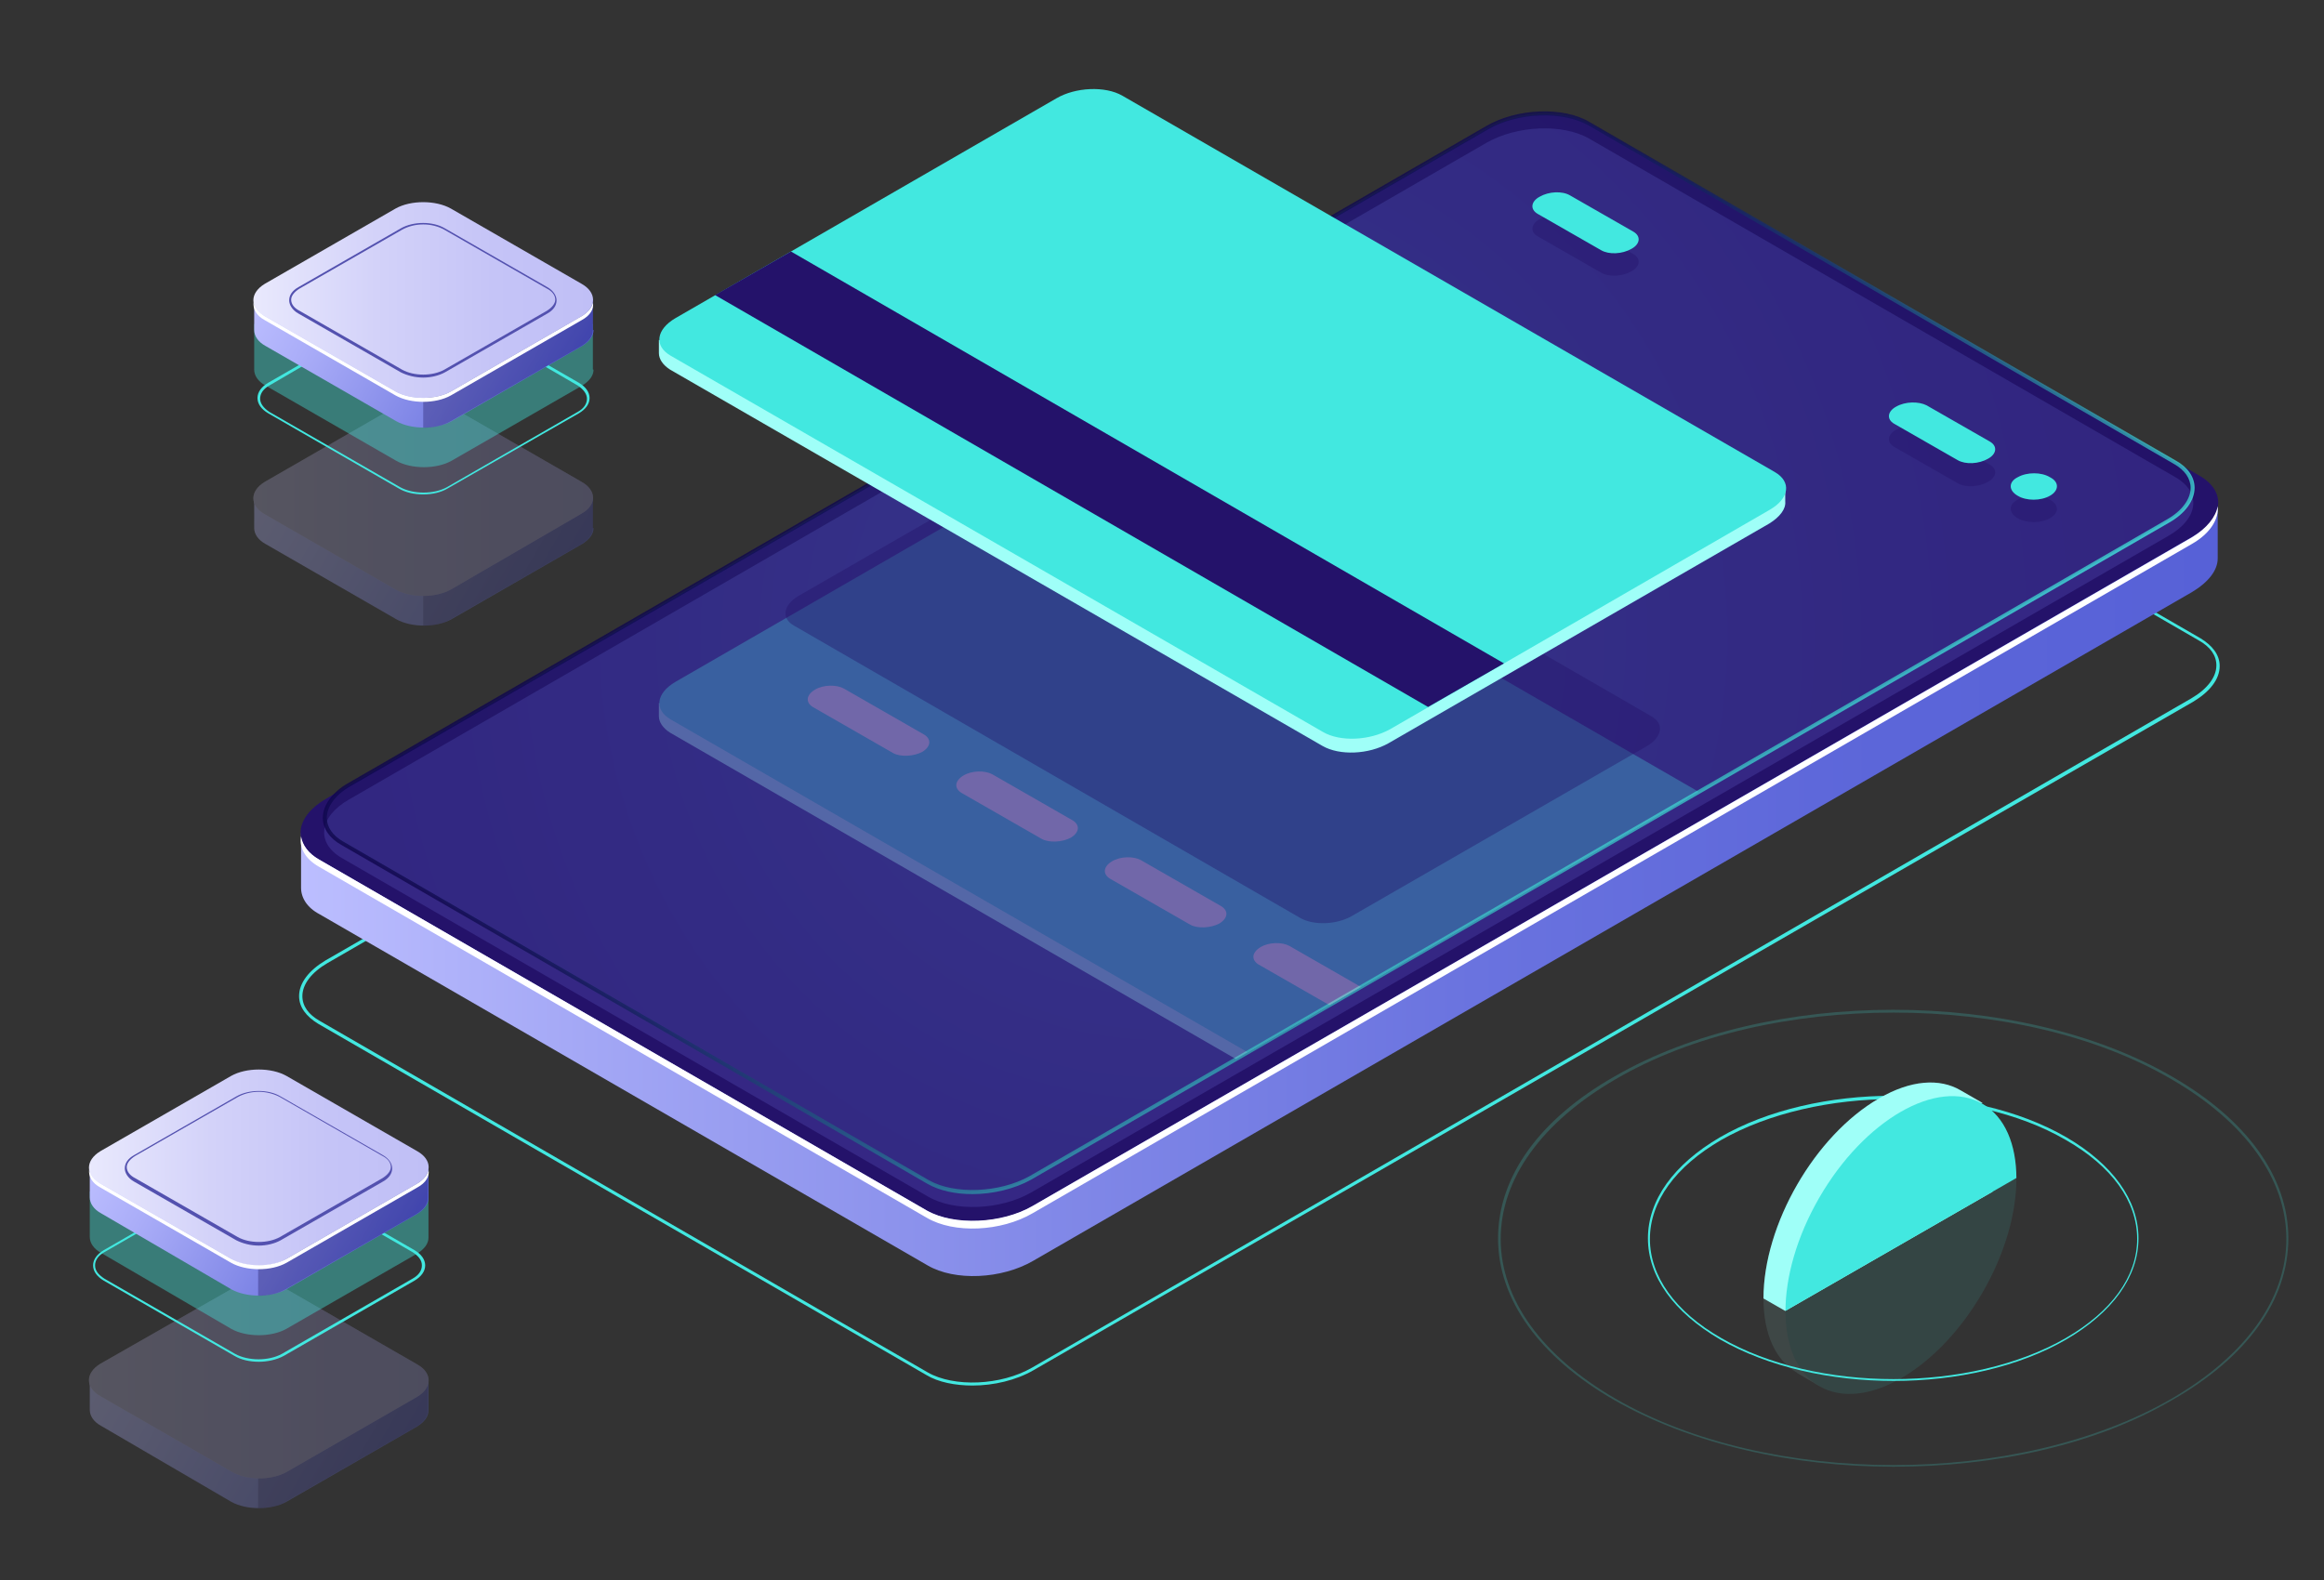 <?xml version="1.0" encoding="utf-8"?>
<!-- Generator: Adobe Illustrator 25.3.1, SVG Export Plug-In . SVG Version: 6.00 Build 0)  -->
<svg version="1.1" id="Ñëîé_1" xmlns="http://www.w3.org/2000/svg" xmlns:xlink="http://www.w3.org/1999/xlink" x="0px" y="0px"
	 viewBox="0 0 352 239.4" style="enable-background:new 0 0 352 239.4;" xml:space="preserve">
<rect x="0" y="0" width="352" height="239.4" fill="#333333" stroke="none"/>
<style type="text/css">
	.st0{fill:#42E8E0;}
	.st1{fill:url(#SVGID_1_);}
	.st2{fill:#24126A;}
	.st3{fill:#FFFFFF;}
	.st4{opacity:0.51;fill:#453C9E;}
	.st5{opacity:0.8;fill:url(#SVGID_2_);}
	.st6{opacity:0.3;}
	.st7{clip-path:url(#SVGID_5_);}
	.st8{fill:#9FFFF8;}
	.st9{opacity:0.4;fill:#24126A;}
	.st10{fill:url(#SVGID_8_);}
	.st11{opacity:0.3;fill:#0F054C;}
	.st12{fill:url(#SVGID_9_);}
	.st13{fill:#0F054C;}
	.st14{opacity:0.4;fill:#42E8E0;}
	.st15{fill:url(#SVGID_10_);}
	.st16{fill:url(#SVGID_11_);}
	.st17{fill:#5351AF;}
	.st18{fill:url(#SVGID_12_);}
	.st19{fill:url(#SVGID_13_);}
	.st20{fill:url(#SVGID_14_);}
	.st21{fill:url(#SVGID_15_);}
	.st22{opacity:0.1;}
	.st23{opacity:0.2;fill:#42E8E0;}
	.st24{clip-path:url(#SVGID_17_);}
</style>
<g>
	<path class="st0" d="M147.3,209.9c-2.6,0-5.2-0.5-7-1.6l-92.1-53.2c-1.8-1.1-2.9-2.5-2.9-4.2c0-2,1.5-3.9,4-5.4L225,44.2
		c4.8-2.8,12-3.1,16.2-0.7l92.1,53.2c1.8,1.1,2.9,2.5,2.9,4.2c0,2-1.5,3.9-4,5.4L156.5,207.6C153.9,209.1,150.5,209.9,147.3,209.9z
		 M140.5,207.9c4,2.3,11.1,2,15.8-0.7l175.6-101.4c2.4-1.4,3.8-3.2,3.8-5c0-1.5-0.9-2.8-2.7-3.8L241,43.8c-4-2.3-11.1-2-15.8,0.7
		L49.6,145.9c-2.4,1.4-3.8,3.2-3.8,5c0,1.5,0.9,2.8,2.7,3.8L140.5,207.9z"/>
</g>
<g>
	<linearGradient id="SVGID_1_" gradientUnits="userSpaceOnUse" x1="45.588" y1="111.585" x2="335.877" y2="111.585">
		<stop  offset="0" style="stop-color:#BCBEFF"/>
		<stop  offset="0.151" style="stop-color:#A3A7F5"/>
		<stop  offset="0.387" style="stop-color:#8289E8"/>
		<stop  offset="0.612" style="stop-color:#6A73DF"/>
		<stop  offset="0.822" style="stop-color:#5C66D9"/>
		<stop  offset="1" style="stop-color:#5761D7"/>
	</linearGradient>
	<path class="st1" d="M335.9,76.3l-13.2,2.3l-81.6-47.1c-4.1-2.4-11.2-2.1-16,0.7L69,122.2l-23.4,4l0,8.3l0,0c0,1.5,0.9,3,2.8,4
		l92.1,53.2c4.1,2.4,11.2,2.1,16-0.7L332,89.7c2.5-1.5,3.9-3.3,3.9-5.1l0,0V76.3z"/>
	<path class="st2" d="M140.4,183.4l-92.1-53.2c-4.1-2.4-3.6-6.5,1.1-9.2L225.1,19.6c4.7-2.7,11.9-3,16-0.7l92.1,53.2
		c4.1,2.4,3.6,6.5-1.1,9.2L156.4,182.7C151.7,185.5,144.5,185.7,140.4,183.4z"/>
	<path class="st3" d="M332,81.4L156.4,182.7c-4.7,2.7-11.9,3-16,0.7l-92.1-53.2c-1.6-0.9-2.5-2.2-2.7-3.5c-0.3,1.7,0.6,3.4,2.7,4.6
		l92.1,53.2c4.1,2.4,11.2,2.1,16-0.7L332,82.4c2.8-1.6,4.1-3.8,3.9-5.7C335.6,78.3,334.3,80,332,81.4z"/>
	<path class="st4" d="M140.6,181.3l-88.8-51.3c-4-2.3-3.5-6.3,1.1-8.9l172.3-99.5c4.6-2.6,11.5-2.9,15.5-0.6l88.8,51.3
		c4,2.3,3.5,6.3-1.1,8.9l-172.3,99.5C151.5,183.3,144.6,183.6,140.6,181.3z"/>
</g>
<g>
	<linearGradient id="SVGID_2_" gradientUnits="userSpaceOnUse" x1="231.165" y1="152.654" x2="150.133" y2="45.121">
		<stop  offset="0" style="stop-color:#42E8E0"/>
		<stop  offset="0.105" style="stop-color:#37B6BF"/>
		<stop  offset="0.22" style="stop-color:#2C87A1"/>
		<stop  offset="0.338" style="stop-color:#235F87"/>
		<stop  offset="0.459" style="stop-color:#1C3F72"/>
		<stop  offset="0.582" style="stop-color:#162561"/>
		<stop  offset="0.711" style="stop-color:#121355"/>
		<stop  offset="0.846" style="stop-color:#10084E"/>
		<stop  offset="1" style="stop-color:#0F054C"/>
	</linearGradient>
	<path class="st5" d="M147.3,180.9c-2.6,0-5-0.5-6.9-1.6L51.7,128c-1.8-1-2.8-2.5-2.8-4.1c0-1.9,1.4-3.9,3.9-5.3l172.3-99.5
		c4.6-2.7,11.7-3,15.7-0.6l88.8,51.3c1.8,1,2.8,2.5,2.8,4.1c0,1.9-1.4,3.9-3.9,5.3l-172.3,99.5C153.7,180.1,150.4,180.9,147.3,180.9
		z M140.7,178.8c3.9,2.2,10.7,1.9,15.2-0.6l172.3-99.5c2.3-1.3,3.6-3.1,3.6-4.8c0-1.4-0.9-2.7-2.5-3.6L240.6,19
		c-3.9-2.2-10.7-2-15.2,0.6L53.1,119.1c-2.3,1.3-3.6,3.1-3.6,4.8c0,1.4,0.9,2.7,2.5,3.6L140.7,178.8z"/>
</g>
<g class="st6">
	<defs>
		<path id="SVGID_3_" class="st6" d="M140.6,179l-88.8-51.3c-4-2.3-3.5-6.3,1.1-8.9l172.3-99.5c4.6-2.6,11.5-2.9,15.5-0.6L329.5,70
			c4,2.3,3.5,6.3-1.1,8.9l-172.3,99.5C151.5,181,144.6,181.3,140.6,179z"/>
	</defs>
	<radialGradient id="SVGID_4_" cx="176.195" cy="96.383" r="227.21" gradientUnits="userSpaceOnUse">
		<stop  offset="0" style="stop-color:#42E8E0"/>
		<stop  offset="0.105" style="stop-color:#37B6BF"/>
		<stop  offset="0.22" style="stop-color:#2C87A1"/>
		<stop  offset="0.338" style="stop-color:#235F87"/>
		<stop  offset="0.459" style="stop-color:#1C3F72"/>
		<stop  offset="0.582" style="stop-color:#162561"/>
		<stop  offset="0.711" style="stop-color:#121355"/>
		<stop  offset="0.846" style="stop-color:#10084E"/>
		<stop  offset="1" style="stop-color:#0F054C"/>
	</radialGradient>
	<use xlink:href="#SVGID_3_"  style="overflow:visible;opacity:0.5;fill:url(#SVGID_4_);"/>
	<clipPath id="SVGID_5_">
		<use xlink:href="#SVGID_3_"  style="overflow:visible;opacity:0.5;"/>
	</clipPath>
	<g class="st7">
		<path class="st8" d="M270.4,129l-1.3-0.2c-0.1-0.1-0.3-0.2-0.4-0.3l-98.8-57c-2.6-1.5-7-1.3-10,0.4l-57.6,33.3
			c-0.8,0.4-1.4,0.9-1.8,1.5l-0.7-0.2v2l0,0c0,0.9,0.6,1.8,1.7,2.5l98.8,57c2.6,1.5,7,1.3,10-0.4l57.6-33.3c1.6-1,2.5-2.2,2.4-3.3
			l0,0V129z"/>
		<path class="st0" d="M200.4,166l-98.8-57c-2.6-1.5-2.2-4,0.7-5.7L160,70c2.9-1.7,7.4-1.9,10-0.4l98.8,57c2.6,1.5,2.2,4-0.7,5.7
			l-57.6,33.3C207.4,167.3,203,167.5,200.4,166z"/>
	</g>
	<g class="st7">
		<path class="st3" d="M135.3,114.1l-12.2-7c-1.1-0.7-1-1.8,0.3-2.6l0,0c1.3-0.8,3.3-0.8,4.4-0.2l12.2,7c1.1,0.7,1,1.8-0.3,2.6l0,0
			C138.4,114.6,136.4,114.7,135.3,114.1z"/>
		<path class="st3" d="M157.8,127.1l-12.2-7c-1.1-0.7-1-1.8,0.3-2.6h0c1.3-0.8,3.3-0.8,4.4-0.2l12.2,7c1.1,0.7,1,1.8-0.3,2.6l0,0
			C160.9,127.6,158.9,127.7,157.8,127.1z"/>
		<path class="st3" d="M180.3,140.1l-12.2-7c-1.1-0.7-1-1.8,0.3-2.6l0,0c1.3-0.8,3.3-0.8,4.4-0.2l12.2,7c1.1,0.7,1,1.8-0.3,2.6l0,0
			C183.4,140.6,181.4,140.7,180.3,140.1z"/>
		<path class="st3" d="M202.8,153.1l-12.2-7c-1.1-0.7-1-1.8,0.3-2.6l0,0c1.3-0.8,3.3-0.8,4.4-0.2l12.2,7c1.1,0.7,1,1.8-0.3,2.6l0,0
			C205.9,153.6,203.9,153.7,202.8,153.1z"/>
	</g>
</g>
<g class="st6">
	<defs>
		<path id="SVGID_6_" class="st6" d="M140.6,179l-88.8-51.3c-4-2.3-3.5-6.3,1.1-8.9l172.3-99.5c4.6-2.6,11.5-2.9,15.5-0.6L329.5,70
			c4,2.3,3.5,6.3-1.1,8.9l-172.3,99.5C151.5,181,144.6,181.3,140.6,179z"/>
	</defs>
	<clipPath id="SVGID_7_">
		<use xlink:href="#SVGID_6_"  style="overflow:visible;"/>
	</clipPath>
</g>
<path class="st9" d="M310.5,78.5c-1.4,0.8-3.6,0.8-4.9,0c-1.4-0.8-1.4-2.1,0-2.8c1.4-0.8,3.6-0.8,4.9,0
	C311.9,76.5,311.9,77.7,310.5,78.5z"/>
<path class="st9" d="M291.8,64.9l9.6,5.5c1.2,0.7,1,1.9-0.3,2.6l0,0c-1.4,0.8-3.4,0.9-4.6,0.2l-9.6-5.5c-1.2-0.7-1-1.9,0.3-2.6l0,0
	C288.6,64.3,290.6,64.2,291.8,64.9z"/>
<path class="st9" d="M237.8,33l9.6,5.5c1.2,0.7,1,1.9-0.3,2.6l0,0c-1.4,0.8-3.4,0.9-4.6,0.2l-9.6-5.5c-1.2-0.7-1-1.9,0.3-2.6l0,0
	C234.6,32.4,236.6,32.4,237.8,33z"/>
<path class="st0" d="M310.5,75.1c-1.4,0.8-3.6,0.8-4.9,0c-1.4-0.8-1.4-2.1,0-2.8c1.4-0.8,3.6-0.8,4.9,0
	C311.9,73,311.9,74.3,310.5,75.1z"/>
<path class="st0" d="M291.8,61.4l9.6,5.5c1.2,0.7,1,1.9-0.3,2.6l0,0c-1.4,0.8-3.4,0.9-4.6,0.2l-9.6-5.5c-1.2-0.7-1-1.9,0.3-2.6l0,0
	C288.6,60.8,290.6,60.8,291.8,61.4z"/>
<path class="st0" d="M237.8,29.6l9.6,5.5c1.2,0.7,1,1.9-0.3,2.6l0,0c-1.4,0.8-3.4,0.9-4.6,0.2l-9.6-5.5c-1.2-0.7-1-1.9,0.3-2.6l0,0
	C234.6,29,236.6,28.9,237.8,29.6z"/>
<g>
	<g class="st6">
		<linearGradient id="SVGID_8_" gradientUnits="userSpaceOnUse" x1="18.576" y1="200.191" x2="59.386" y2="223.753">
			<stop  offset="0" style="stop-color:#BCBEFF"/>
			<stop  offset="0.227" style="stop-color:#AAADF8"/>
			<stop  offset="0.68" style="stop-color:#7C83E5"/>
			<stop  offset="1" style="stop-color:#5761D7"/>
		</linearGradient>
		<path class="st10" d="M64.9,213.6l0-4.5l-1.2-0.7c-0.3,2.1-2.8,3.5-4.9,3.8l-14.2,8.3l-6.2,2.2l-19.7-10.2l0.5-0.3
			c-1.7-0.8-2.6-2.6-3.5-4.2l-1.3,0.8l-0.8,0.2v4.6l0,0c0,0.9,0.6,1.8,1.7,2.4L35,227.5c2.3,1.3,6.1,1.3,8.4,0l19.8-11.4
			c1.1-0.7,1.7-1.5,1.7-2.4C64.9,213.7,64.9,213.6,64.9,213.6L64.9,213.6z"/>
		<path class="st11" d="M58.7,212.2l-14.2,8.3l-5.4,1.9v6.1c1.5,0,3-0.3,4.2-1l19.8-11.4c1.1-0.7,1.7-1.5,1.7-2.4c0,0,0-0.1,0-0.1
			l0,0l0-4.5l-1.1-0.6h-0.1C63.3,210.5,60.8,211.9,58.7,212.2z"/>
		<g>
			<linearGradient id="SVGID_9_" gradientUnits="userSpaceOnUse" x1="13.459" y1="209.097" x2="64.895" y2="209.097">
				<stop  offset="0" style="stop-color:#E9E9FD"/>
				<stop  offset="0.36" style="stop-color:#D3D2F9"/>
				<stop  offset="0.706" style="stop-color:#C5C4F7"/>
				<stop  offset="1" style="stop-color:#C0BFF6"/>
			</linearGradient>
			<path class="st12" d="M35,222.9l-19.8-11.4c-2.3-1.3-2.3-3.5,0-4.9L35,195.3c2.3-1.3,6.1-1.3,8.4,0l19.8,11.4
				c2.3,1.3,2.3,3.5,0,4.9l-19.8,11.4C41.1,224.3,37.3,224.3,35,222.9z"/>
		</g>
		<g class="st6">
			<path class="st13" d="M35,222.9l-19.8-11.4c-2.3-1.3-2.3-3.5,0-4.9L35,195.3c2.3-1.3,6.1-1.3,8.4,0l19.8,11.4
				c2.3,1.3,2.3,3.5,0,4.9l-19.8,11.4C41.1,224.3,37.3,224.3,35,222.9z"/>
		</g>
	</g>
	<g>
		<g>
			<path class="st0" d="M39.2,206.3c-1.4,0-2.7-0.3-3.7-0.9L15.7,194c-1-0.6-1.6-1.4-1.6-2.3c0-0.9,0.6-1.7,1.6-2.3l19.8-11.4
				c2.1-1.2,5.4-1.2,7.5,0l19.8,11.4c1,0.6,1.6,1.4,1.6,2.3c0,0.9-0.6,1.7-1.6,2.3l-19.8,11.4C41.9,206,40.5,206.3,39.2,206.3z
				 M39.2,177.5c-1.3,0-2.6,0.3-3.6,0.8l-19.8,11.4c-0.9,0.5-1.4,1.2-1.4,2s0.5,1.4,1.4,2l19.8,11.4c2,1.1,5.1,1.1,7.1,0l19.8-11.4
				c0.9-0.5,1.4-1.2,1.4-2s-0.5-1.4-1.4-2l-19.8-11.4C41.8,177.8,40.5,177.5,39.2,177.5z"/>
			<g>
				<path class="st14" d="M64.9,187.4v-6.8l-1.2-0.7c-0.3,2.1-2.8,3.5-4.9,3.8L44.6,192l-6.2,2.2l-19.7-10.2l0.5-0.3
					c-1.7-0.8-2.6-2.6-3.5-4.2l-1.3,0.8l-0.8,0.2v6.9h0c0,0.9,0.6,1.8,1.7,2.4L35,201.3c2.3,1.3,6.1,1.3,8.4,0l19.8-11.4
					c1.1-0.7,1.7-1.5,1.7-2.4C64.9,187.5,64.9,187.4,64.9,187.4L64.9,187.4z"/>
				<g>
					<g>
						<linearGradient id="SVGID_10_" gradientUnits="userSpaceOnUse" x1="18.576" y1="167.973" x2="59.386" y2="191.535">
							<stop  offset="0" style="stop-color:#BCBEFF"/>
							<stop  offset="0.227" style="stop-color:#AAADF8"/>
							<stop  offset="0.68" style="stop-color:#7C83E5"/>
							<stop  offset="1" style="stop-color:#5761D7"/>
						</linearGradient>
						<path class="st15" d="M64.9,181.4v-4.5l-1.2-0.7c-0.3,2.1-2.8,3.5-4.9,3.8l-14.2,8.3l-6.2,2.2l-19.7-10.2l0.5-0.3
							c-1.7-0.8-2.6-2.6-3.5-4.2l-1.3,0.8l-0.8,0.2v4.6h0c0,0.9,0.6,1.8,1.7,2.4L35,195.3c2.3,1.3,6.1,1.3,8.4,0l19.8-11.4
							c1.1-0.7,1.7-1.5,1.7-2.4C64.9,181.4,64.9,181.4,64.9,181.4L64.9,181.4z"/>
						<path class="st11" d="M58.7,180l-14.2,8.3l-5.4,1.9v6.1c1.5,0,3-0.3,4.2-1l19.8-11.4c1.1-0.7,1.7-1.5,1.7-2.4c0,0,0-0.1,0-0.1
							l0,0v-4.5l-1.1-0.6h-0.1C63.3,178.3,60.8,179.7,58.7,180z"/>
						<g>
							<linearGradient id="SVGID_11_" gradientUnits="userSpaceOnUse" x1="13.459" y1="176.879" x2="64.895" y2="176.879">
								<stop  offset="0" style="stop-color:#E9E9FD"/>
								<stop  offset="0.36" style="stop-color:#D3D2F9"/>
								<stop  offset="0.706" style="stop-color:#C5C4F7"/>
								<stop  offset="1" style="stop-color:#C0BFF6"/>
							</linearGradient>
							<path class="st16" d="M35,190.7l-19.8-11.4c-2.3-1.3-2.3-3.5,0-4.9L35,163c2.3-1.3,6.1-1.3,8.4,0l19.8,11.4
								c2.3,1.3,2.3,3.5,0,4.9l-19.8,11.4C41.1,192.1,37.3,192.1,35,190.7z"/>
						</g>
						<g>
							<path class="st17" d="M39.2,188.7c-1.2,0-2.4-0.3-3.4-0.8h0l-15.5-8.9c-0.9-0.5-1.4-1.3-1.4-2c0-0.8,0.5-1.5,1.4-2l15.5-8.9
								c1.9-1.1,4.9-1.1,6.7,0l15.5,8.9c0.9,0.5,1.4,1.3,1.4,2c0,0.8-0.5,1.5-1.4,2l-15.5,8.9C41.6,188.4,40.4,188.7,39.2,188.7z
								 M39.2,165.4c-1.2,0-2.3,0.3-3.2,0.8l-15.5,8.9c-0.8,0.5-1.3,1.1-1.3,1.7c0,0.7,0.5,1.3,1.3,1.7l15.5,8.9c1.8,1,4.6,1,6.4,0
								l15.5-8.9c0.8-0.5,1.3-1.1,1.3-1.7c0-0.7-0.5-1.3-1.3-1.7l-15.5-8.9C41.5,165.7,40.3,165.4,39.2,165.4z"/>
						</g>
						<g>
							<path class="st3" d="M63.2,179.3l-19.8,11.4c-2.3,1.3-6.1,1.3-8.4,0l-19.8-11.4c-1-0.6-1.6-1.4-1.7-2.1c-0.1,1,0.4,2,1.7,2.7
								L35,191.3c2.3,1.3,6.1,1.3,8.4,0l19.8-11.4c1.3-0.7,1.9-1.7,1.7-2.7C64.8,177.9,64.2,178.7,63.2,179.3z"/>
						</g>
					</g>
				</g>
			</g>
		</g>
	</g>
</g>
<g class="st6">
	<linearGradient id="SVGID_12_" gradientUnits="userSpaceOnUse" x1="43.504" y1="66.526" x2="84.314" y2="90.088">
		<stop  offset="0" style="stop-color:#BCBEFF"/>
		<stop  offset="0.227" style="stop-color:#AAADF8"/>
		<stop  offset="0.68" style="stop-color:#7C83E5"/>
		<stop  offset="1" style="stop-color:#5761D7"/>
	</linearGradient>
	<path class="st18" d="M89.8,79.9v-4.5l-1.2-0.7c-0.3,2.1-2.8,3.5-4.9,3.8l-14.2,8.3l-6.2,2.2L43.6,78.9l0.5-0.3
		c-1.7-0.8-2.6-2.6-3.5-4.2l-1.3,0.8l-0.8,0.2V80l0,0c0,0.9,0.6,1.8,1.7,2.4l19.8,11.4c2.3,1.3,6.1,1.3,8.4,0l19.8-11.4
		c1.1-0.7,1.7-1.5,1.7-2.4C89.8,80,89.8,80,89.8,79.9L89.8,79.9z"/>
	<path class="st11" d="M83.7,78.5l-14.2,8.3l-5.4,1.9v6.1c1.5,0,3-0.3,4.2-1l19.8-11.4c1.1-0.7,1.7-1.5,1.7-2.4c0,0,0-0.1,0-0.1l0,0
		v-4.5l-1.1-0.6h-0.1C88.2,76.9,85.7,78.3,83.7,78.5z"/>
	<g>
		<linearGradient id="SVGID_13_" gradientUnits="userSpaceOnUse" x1="38.387" y1="75.432" x2="89.823" y2="75.432">
			<stop  offset="0" style="stop-color:#E9E9FD"/>
			<stop  offset="0.36" style="stop-color:#D3D2F9"/>
			<stop  offset="0.706" style="stop-color:#C5C4F7"/>
			<stop  offset="1" style="stop-color:#C0BFF6"/>
		</linearGradient>
		<path class="st19" d="M59.9,89.3L40.1,77.9c-2.3-1.3-2.3-3.5,0-4.9l19.8-11.4c2.3-1.3,6.1-1.3,8.4,0L88.1,73
			c2.3,1.3,2.3,3.5,0,4.8L68.3,89.3C66,90.6,62.2,90.6,59.9,89.3z"/>
	</g>
	<g class="st6">
		<path class="st13" d="M59.9,89.3L40.1,77.9c-2.3-1.3-2.3-3.5,0-4.9l19.8-11.4c2.3-1.3,6.1-1.3,8.4,0L88.1,73
			c2.3,1.3,2.3,3.5,0,4.8L68.3,89.3C66,90.6,62.2,90.6,59.9,89.3z"/>
	</g>
</g>
<g>
	<g>
		<path class="st0" d="M64.1,74.9c-1.4,0-2.7-0.3-3.7-0.9L40.6,62.6c-1-0.6-1.6-1.4-1.6-2.3c0-0.9,0.6-1.7,1.6-2.3l19.8-11.4
			c2.1-1.2,5.4-1.2,7.5,0l19.8,11.4c1,0.6,1.6,1.4,1.6,2.3c0,0.9-0.6,1.7-1.6,2.3L67.8,74C66.8,74.6,65.5,74.9,64.1,74.9z
			 M64.1,46.1c-1.3,0-2.6,0.3-3.6,0.8L40.8,58.4c-0.9,0.5-1.4,1.2-1.4,2c0,0.7,0.5,1.4,1.4,2l19.8,11.4c2,1.1,5.1,1.1,7.1,0
			l19.8-11.4c0.9-0.5,1.4-1.2,1.4-2c0-0.7-0.5-1.4-1.4-2L67.7,46.9C66.7,46.4,65.4,46.1,64.1,46.1z"/>
		<g>
			<path class="st14" d="M89.8,55.9v-6.8l-1.2-0.7c-0.3,2.1-2.8,3.5-4.9,3.8l-14.2,8.3l-6.2,2.2L43.6,52.6l0.5-0.3
				c-1.7-0.8-2.6-2.6-3.5-4.2l-1.3,0.8l-0.8,0.2V56l0,0c0,0.9,0.6,1.8,1.7,2.4l19.8,11.4c2.3,1.3,6.1,1.3,8.4,0l19.8-11.4
				c1.1-0.7,1.7-1.5,1.7-2.4C89.8,56,89.8,56,89.8,55.9L89.8,55.9z"/>
			<g>
				<g>
					<linearGradient id="SVGID_14_" gradientUnits="userSpaceOnUse" x1="43.504" y1="36.526" x2="84.314" y2="60.088">
						<stop  offset="0" style="stop-color:#BCBEFF"/>
						<stop  offset="0.227" style="stop-color:#AAADF8"/>
						<stop  offset="0.68" style="stop-color:#7C83E5"/>
						<stop  offset="1" style="stop-color:#5761D7"/>
					</linearGradient>
					<path class="st20" d="M89.8,49.9v-4.5l-1.2-0.7c-0.3,2.1-2.8,3.5-4.9,3.8l-14.2,8.3l-6.2,2.2L43.6,48.9l0.5-0.3
						c-1.7-0.8-2.6-2.6-3.5-4.2l-1.3,0.8l-0.8,0.2V50l0,0c0,0.9,0.6,1.8,1.7,2.4l19.8,11.4c2.3,1.3,6.1,1.3,8.4,0l19.8-11.4
						c1.1-0.7,1.7-1.5,1.7-2.4C89.8,50,89.8,50,89.8,49.9L89.8,49.9z"/>
					<path class="st11" d="M83.7,48.5l-14.2,8.3l-5.4,1.9v6.1c1.5,0,3-0.3,4.2-1l19.8-11.4c1.1-0.7,1.7-1.5,1.7-2.4c0,0,0-0.1,0-0.1
						l0,0v-4.5l-1.1-0.6h-0.1C88.2,46.9,85.7,48.3,83.7,48.5z"/>
					<g>
						<linearGradient id="SVGID_15_" gradientUnits="userSpaceOnUse" x1="38.387" y1="45.432" x2="89.823" y2="45.432">
							<stop  offset="0" style="stop-color:#E9E9FD"/>
							<stop  offset="0.36" style="stop-color:#D3D2F9"/>
							<stop  offset="0.706" style="stop-color:#C5C4F7"/>
							<stop  offset="1" style="stop-color:#C0BFF6"/>
						</linearGradient>
						<path class="st21" d="M59.9,59.3L40.1,47.9c-2.3-1.3-2.3-3.5,0-4.9l19.8-11.4c2.3-1.3,6.1-1.3,8.4,0L88.1,43
							c2.3,1.3,2.3,3.5,0,4.9L68.3,59.3C66,60.6,62.2,60.6,59.9,59.3z"/>
					</g>
					<g>
						<path class="st17" d="M64.1,57.2c-1.2,0-2.4-0.3-3.4-0.8h0l-15.5-8.9c-0.9-0.5-1.4-1.3-1.4-2c0-0.8,0.5-1.5,1.4-2l15.5-8.9
							c1.9-1.1,4.9-1.1,6.7,0l15.5,8.9c0.9,0.5,1.4,1.3,1.4,2c0,0.8-0.5,1.5-1.4,2l-15.5,8.9C66.5,56.9,65.3,57.2,64.1,57.2z
							 M64.1,34c-1.2,0-2.3,0.3-3.2,0.8l-15.5,8.9c-0.8,0.5-1.3,1.1-1.3,1.7c0,0.7,0.5,1.3,1.3,1.7l15.5,8.9c1.8,1,4.6,1,6.4,0
							l15.5-8.9c0.8-0.5,1.3-1.1,1.3-1.7c0-0.7-0.5-1.3-1.3-1.7l-15.5-8.9C66.4,34.3,65.3,34,64.1,34z"/>
					</g>
					<g>
						<path class="st3" d="M88.1,47.9L68.3,59.3c-2.3,1.3-6.1,1.3-8.4,0L40.1,47.9c-1-0.6-1.6-1.4-1.7-2.1c-0.1,1,0.4,2,1.7,2.7
							l19.8,11.4c2.3,1.3,6.1,1.3,8.4,0l19.8-11.4c1.3-0.7,1.9-1.7,1.7-2.7C89.7,46.5,89.1,47.3,88.1,47.9z"/>
					</g>
				</g>
			</g>
		</g>
	</g>
</g>
<g>
	<path class="st9" d="M197,139.1l-76.7-44.3c-2-1.1-1.7-3.1,0.6-4.5l44.8-25.8c2.3-1.3,5.8-1.5,7.7-0.3l76.7,44.3
		c2,1.1,1.7,3.1-0.6,4.5l-44.8,25.8C202.4,140.1,199,140.2,197,139.1z"/>
	<path class="st8" d="M270.4,74l-1.3-0.2c-0.1-0.1-0.3-0.2-0.4-0.3l-98.8-57c-2.6-1.5-7-1.3-10,0.4l-57.6,33.3
		c-0.8,0.4-1.4,0.9-1.8,1.5l-0.7-0.2v2l0,0c0,0.9,0.6,1.8,1.7,2.5l98.8,57c2.6,1.5,7,1.3,10-0.4L268,79.3c1.6-1,2.5-2.2,2.4-3.3l0,0
		V74z"/>
	<path class="st0" d="M200.4,110.9l-98.8-57c-2.6-1.5-2.2-4,0.7-5.7L160,14.9c2.9-1.7,7.4-1.9,10-0.4l98.8,57c2.6,1.5,2.2,4-0.7,5.7
		l-57.6,33.3C207.4,112.2,203,112.4,200.4,110.9z"/>
	<polygon class="st2" points="216.3,107.1 108.3,44.7 119.8,38.1 227.8,100.5 	"/>
</g>
<g>
	<g class="st22">
		<path class="st8" d="M267.1,196.7c0-11.2,7.8-24.7,17.5-30.3c4.8-2.8,9.2-3.1,12.4-1.2v0l3.3,1.9l-1,0.1c1.7,2.1,2.8,5.3,2.8,9.3
			c0,11.2-7.8,24.7-17.5,30.3c-3.3,1.9-6.4,2.6-9.1,2.3l0.1,0.9l-3.4-2c0,0,0,0,0,0l-0.1-0.1l0,0C269,206.1,267.1,202.2,267.1,196.7
			z"/>
		<ellipse transform="matrix(0.5 -0.866 0.866 0.5 -19.355 343.637)" class="st0" cx="287.9" cy="188.6" rx="24.7" ry="14.3"/>
	</g>
	<path class="st23" d="M286.8,222.2c-15.3,0-30.6-3.4-42.3-10.1c-11.3-6.5-17.6-15.2-17.6-24.5c0-9.3,6.2-18,17.6-24.5
		c23.3-13.5,61.2-13.5,84.5,0c11.3,6.5,17.6,15.2,17.6,24.5c0,9.3-6.2,18-17.6,24.5C317.4,218.9,302.1,222.2,286.8,222.2z
		 M286.8,153.4c-15.2,0-30.5,3.3-42.1,10.1c-11.2,6.5-17.4,15.1-17.4,24.2c0,9.1,6.2,17.7,17.4,24.2c23.2,13.4,61,13.4,84.2,0
		c11.2-6.5,17.4-15.1,17.4-24.2c0-9.1-6.2-17.7-17.4-24.2C317.3,156.7,302,153.4,286.8,153.4z"/>
	<path class="st0" d="M286.8,209.2c-9.5,0-19-2.1-26.3-6.3l0,0c-7-4.1-10.9-9.5-10.9-15.3c0-5.8,3.9-11.2,10.9-15.3
		c14.5-8.4,38-8.4,52.5,0c7,4.1,10.9,9.5,10.9,15.3c0,5.8-3.9,11.2-10.9,15.3C305.8,207.1,296.3,209.2,286.8,209.2z M286.8,166.5
		c-9.4,0-18.9,2.1-26.1,6.2c-6.9,4-10.8,9.3-10.8,15c0,5.6,3.8,11,10.8,15l0,0c14.4,8.3,37.8,8.3,52.2,0c6.9-4,10.8-9.3,10.8-15
		s-3.8-11-10.8-15C305.7,168.5,296.2,166.5,286.8,166.5z"/>
	<g>
		<defs>
			<polygon id="SVGID_16_" points="259.4,192.3 270.4,198.6 314.2,173.4 314.2,124.8 259.4,156.4 			"/>
		</defs>
		<clipPath id="SVGID_17_">
			<use xlink:href="#SVGID_16_"  style="overflow:visible;"/>
		</clipPath>
		<g class="st24">
			<path class="st8" d="M267.1,196.7c0-11.2,7.8-24.7,17.5-30.3c4.8-2.8,9.2-3.1,12.4-1.2v0l3.3,1.9l-1,0.1c1.7,2.1,2.8,5.3,2.8,9.3
				c0,11.2-7.8,24.7-17.5,30.3c-3.3,1.9-6.4,2.6-9.1,2.3l0.1,0.9l-3.4-2c0,0,0,0,0,0l-0.1-0.1l0,0
				C269,206.1,267.1,202.2,267.1,196.7z"/>
			<ellipse transform="matrix(0.5 -0.866 0.866 0.5 -19.355 343.637)" class="st0" cx="287.9" cy="188.6" rx="24.7" ry="14.3"/>
		</g>
	</g>
</g>
</svg>
